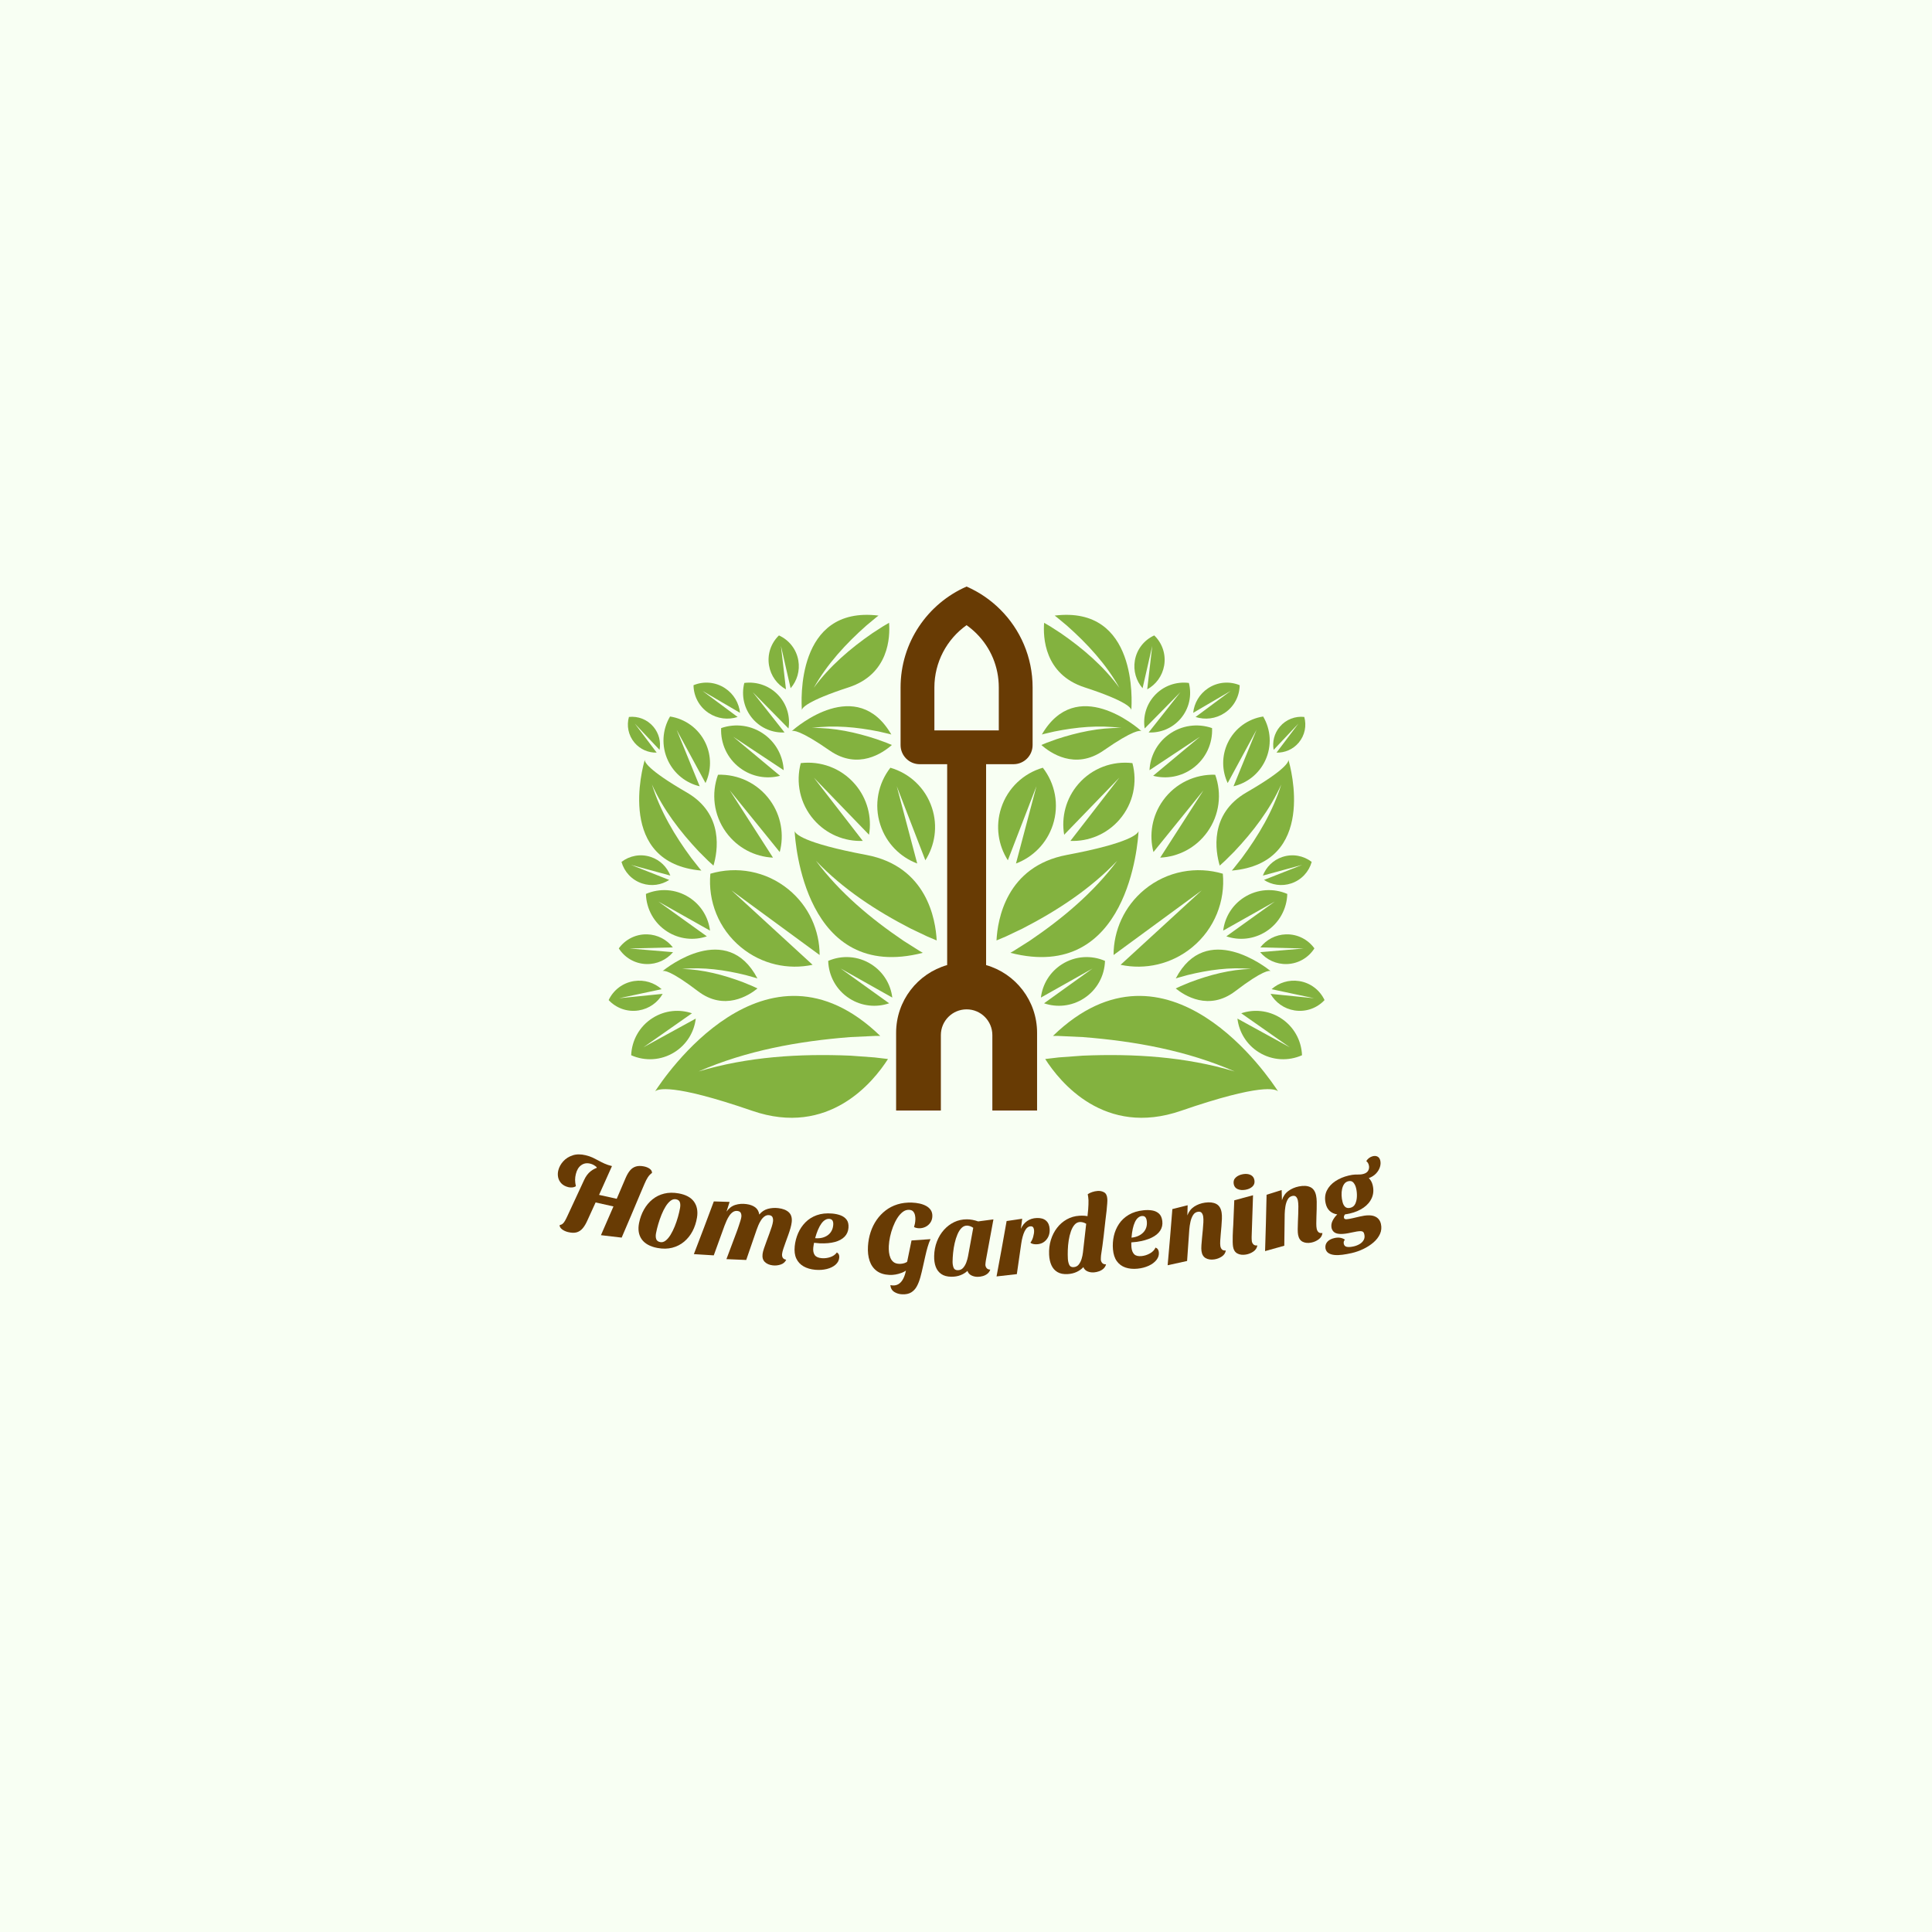 <?xml version="1.0" encoding="utf-8"?>
<!-- Generator: Adobe Illustrator 27.5.0, SVG Export Plug-In . SVG Version: 6.00 Build 0)  -->
<svg version="1.1" id="Layer_1" xmlns="http://www.w3.org/2000/svg" xmlns:xlink="http://www.w3.org/1999/xlink" x="0px" y="0px"
	 viewBox="0 0 2100 2100" style="enable-background:new 0 0 2100 2100;" xml:space="preserve">
<rect style="fill:#F8FFF3;" width="2100" height="2100"/>
<path style="fill:#683B04;" d="M1071.847,1049.002V825.698h-42.315v223.278c-32.051,9.161-55.493,38.666-55.493,73.631v84.446
	h48.641v-81.952c0-15.435,12.521-27.982,27.982-27.982s27.983,12.547,27.983,27.982v81.952h48.615v-84.446
	C1127.26,1087.669,1103.872,1058.164,1071.847,1049.002z"/>
<path style="fill:#683B04;" d="M1087.327,662.602c-10.5-10.5-22.916-19.031-36.697-25.042
	c-42.236,18.48-71.741,60.637-71.741,109.672v62.606c0,11.497,9.319,20.816,20.843,20.816h101.85
	c11.497,0,20.816-9.319,20.816-20.816v-62.606C1122.397,714.184,1109.01,684.232,1087.327,662.602z M1085.647,793.905h-70.009
	v-46.673c0-27.247,13.335-52.343,34.991-67.699c3.806,2.704,7.376,5.723,10.736,9.056c15.671,15.645,24.281,36.461,24.281,58.642
	V793.905z"/>
<g>
	<g>
		<path style="fill:#83B23F;" d="M1237.557,903.343c-0.622,12.139-11.119,165.218-139.323,132.334
			c1.443-0.846,2.687-1.567,3.607-2.09c3.806-2.388,13.756-8.681,17.412-11.019c35.645-24.153,69.4-52.386,95.171-86.987
			c-29.327,30.82-65.346,54.326-102.907,73.679c-3.831,1.841-14.004,6.666-17.959,8.557l-10.398,4.403
			c1.119-22.437,10.522-80.569,76.49-92.957C1229.124,916.203,1236.835,906.129,1237.557,903.343z"/>
		<path style="fill:#83B23F;" d="M1400.468,825.962c2.422,8.199,31.197,112.209-61.537,120.324c0.76-0.898,1.416-1.667,1.905-2.228
			c1.967-2.473,7.099-8.971,8.979-11.376c18.01-24.347,33.813-50.958,42.832-79.931c-12.262,27.294-30.67,51.299-51.071,72.908
			c-2.112,2.115-7.735,7.692-9.917,9.87l-5.87,5.349c-4.496-15.147-11.83-55.91,29.044-79.53
			C1397.876,836.463,1400.64,827.979,1400.468,825.962z"/>
		<path style="fill:#83B23F;" d="M1389.286,1186.359c-8.591-13.434-119.95-181.117-244.741-60.389
			c2.194,0.027,4.08,0.042,5.468,0.04c5.889,0.251,21.317,0.965,27.004,1.256c56.316,4.389,113.125,14.655,164.967,37.365
			c-53.442-16.09-109.763-19.499-165.145-17.172c-5.562,0.389-20.292,1.494-26.028,1.907l-14.711,1.732
			c15.844,24.85,64.307,85.011,147.549,56.3C1371.324,1177.174,1386.655,1183.651,1389.286,1186.359z"/>
		<path style="fill:#83B23F;" d="M1229.674,771.668c0.65-8.331,7.034-113.627-83.283-102.548c0.909,0.704,1.693,1.306,2.274,1.744
			c2.384,1.965,8.611,7.136,10.897,9.053c22.166,19.621,42.682,41.856,57.192,67.726c-17.269-23.607-39.746-42.82-63.643-59.337
			c-2.449-1.594-8.958-5.784-11.488-7.423l-6.7-3.922c-1.221,15.396,0.047,55.862,43.927,70.143
			C1225.063,762.154,1229.429,769.704,1229.674,771.668z"/>
		<path style="fill:#83B23F;" d="M1381.159,1055.553c-5.077-4.129-70.063-55.141-103.153,7.974c0.859-0.272,1.595-0.509,2.136-0.688
			c2.327-0.66,8.432-2.368,10.685-2.987c22.512-5.54,45.973-8.852,69.1-6.676c-22.899,0.61-45.286,6.532-66.57,14.569
			c-2.117,0.868-7.716,3.195-9.898,4.094l-5.51,2.569c9.374,7.644,36.006,24.851,64.75,2.945
			C1372.976,1054.286,1379.785,1054.837,1381.159,1055.553z"/>
		<path style="fill:#83B23F;" d="M1240.745,794.703c-5.126-4.55-70.813-60.854-108.283,3.685c0.911-0.246,1.692-0.46,2.266-0.624
			c2.465-0.586,8.928-2.097,11.314-2.643c23.803-4.779,48.498-7.186,72.597-3.865c-23.985-0.396-47.675,4.789-70.306,12.237
			c-2.255,0.812-8.217,2.994-10.541,3.836l-5.881,2.439c9.462,8.421,36.549,27.626,67.611,6.005
			C1232.241,793.009,1239.34,793.892,1240.745,794.703z"/>
		<path style="fill:#83B23F;" d="M1144.432,896.537c-6.545,20.18-21.719,35.142-40.107,42.06l22.245-84.021l-31.089,80.506
			c-10.411-16.286-13.701-36.927-7.263-56.776c7.148-22.038,24.591-37.839,45.287-43.811
			C1146.731,851.468,1151.58,874.5,1144.432,896.537z"/>
		<path style="fill:#83B23F;" d="M1216.806,890.883c-13.884,16.041-33.686,23.916-53.316,23.13l53.197-68.735l-59.975,62.054
			c-3.251-19.054,1.754-39.348,15.411-55.126c15.162-17.517,37.381-25.282,58.769-22.727
			C1236.468,850.264,1231.969,873.366,1216.806,890.883z"/>
		<path style="fill:#83B23F;" d="M1282.857,781.626c-8.998,10.202-21.742,15.134-34.323,14.513l34.519-43.754l-38.825,39.43
			c-1.971-12.237,1.359-25.219,10.21-35.254c9.826-11.141,24.119-15.988,37.817-14.221
			C1295.706,755.699,1292.683,770.485,1282.857,781.626z"/>
		<path style="fill:#83B23F;" d="M1296.893,834.793c-12.967,9.658-28.998,12.268-43.479,8.459l50.879-42.42l-54.827,36.335
			c0.71-14.715,7.767-28.997,20.522-38.497c14.161-10.547,31.973-12.678,47.471-7.263
			C1318.196,807.791,1311.054,824.246,1296.893,834.793z"/>
		<path style="fill:#83B23F;" d="M1375.198,826.775c-6.917,14.615-19.847,24.443-34.421,27.877l25.015-61.339l-31.357,57.818
			c-6.28-13.326-6.752-29.25,0.052-43.625c7.554-15.96,22.281-26.202,38.508-28.695
			C1381.335,792.932,1382.752,810.815,1375.198,826.775z"/>
		<path style="fill:#83B23F;" d="M1331.001,775.025c-9.675,6.394-21.26,7.616-31.476,4.306l38.144-28.327l-40.726,23.81
			c1.101-10.509,6.731-20.452,16.247-26.741c10.566-6.982,23.407-7.79,34.287-3.288
			C1347.345,756.547,1341.567,768.043,1331.001,775.025z"/>
		<path style="fill:#83B23F;" d="M1265.387,723.392c-1.96,11.43-8.996,20.714-18.402,25.897l5.45-47.198l-10.51,45.99
			c-6.909-7.995-10.306-18.904-8.379-30.147c2.14-12.483,10.339-22.398,21.067-27.251
			C1263.099,698.829,1267.527,710.909,1265.387,723.392z"/>
		<path style="fill:#83B23F;" d="M1398.766,1047.884c-11.592,0.341-22.085-4.72-29.026-12.913l47.344-3.997l-47.16-1.202
			c6.47-8.354,16.491-13.843,27.893-14.178c12.659-0.372,24.001,5.702,30.88,15.258
			C1422.39,1040.781,1411.425,1047.512,1398.766,1047.884z"/>
		<path style="fill:#83B23F;" d="M1411.614,807.26c-6.221,7.365-15.176,11.051-24.1,10.801l23.797-31.523l-26.913,28.525
			c-1.581-8.64,0.582-17.889,6.701-25.133c6.794-8.042,16.847-11.692,26.58-10.648
			C1420.327,788.696,1418.408,799.218,1411.614,807.26z"/>
		<path style="fill:#83B23F;" d="M1403.465,960.227c-10.322,3.43-21.113,1.712-29.557-3.779l41.456-16.35l-42.693,11.63
			c3.561-9.249,11.085-16.881,21.238-20.255c11.273-3.746,23.099-1.345,31.855,5.386
			C1422.775,947.479,1414.738,956.481,1403.465,960.227z"/>
		<path style="fill:#83B23F;" d="M1407.171,1098.304c-11.458-1.792-20.843-8.693-26.163-18.021l47.273,4.759l-46.139-9.837
			c7.893-7.025,18.751-10.581,30.021-8.818c12.512,1.957,22.547,10.01,27.556,20.666
			C1431.697,1095.657,1419.683,1100.261,1407.171,1098.304z"/>
		<path style="fill:#83B23F;" d="M1312.19,904.503c-12.429,17.193-31.466,26.769-51.089,27.702l46.984-73.122l-54.32,67.06
			c-4.904-18.697-1.692-39.351,10.533-56.262c13.573-18.776,35.028-28.453,56.557-27.777
			C1328.225,862.32,1325.762,885.727,1312.19,904.503z"/>
		<path style="fill:#83B23F;" d="M1376.051,1012.573c-13.352,8.515-29.197,9.927-43.072,5.181l52.709-37.831l-56.134,31.607
			c1.737-14.324,9.643-27.775,22.777-36.15c14.581-9.299,32.131-10.117,46.887-3.729
			C1398.776,987.706,1390.632,1003.274,1376.051,1012.573z"/>
		<path style="fill:#83B23F;" d="M1368.313,1143.778c-13.446-8.365-21.563-22.047-23.274-36.611l56.884,31.203l-52.749-36.98
			c13.669-4.62,29.216-3.297,42.442,4.931c14.684,9.135,23.002,24.611,23.613,40.679
			C1400.556,1153.536,1382.997,1152.914,1368.313,1143.778z"/>
		<path style="fill:#83B23F;" d="M1177.905,1085.361c-13.352,8.515-29.197,9.928-43.072,5.181l52.709-37.831l-56.134,31.607
			c1.737-14.324,9.643-27.775,22.777-36.151c14.581-9.299,32.131-10.117,46.887-3.729
			C1200.63,1060.494,1192.486,1076.062,1177.905,1085.361z"/>
		<path style="fill:#83B23F;" d="M1295.762,1029.726c-22.57,18.533-51.269,24.612-77.719,18.979l88.168-80.883l-95.81,70.241
			c0.023-26.609,11.535-52.979,33.734-71.208c24.647-20.24,56.6-25.606,85.025-17.163
			C1331.889,979.188,1320.41,1009.486,1295.762,1029.726z"/>
	</g>
	<g>
		<path style="fill:#83B23F;" d="M863.743,903.343c0.622,12.139,11.119,165.218,139.323,132.334
			c-1.443-0.846-2.686-1.567-3.607-2.09c-3.806-2.388-13.756-8.681-17.412-11.019c-35.645-24.153-69.4-52.386-95.171-86.987
			c29.327,30.82,65.346,54.326,102.907,73.679c3.831,1.841,14.004,6.666,17.959,8.557l10.398,4.403
			c-1.119-22.437-10.522-80.569-76.49-92.957C872.175,916.203,864.464,906.129,863.743,903.343z"/>
		<path style="fill:#83B23F;" d="M700.831,825.962c-2.421,8.199-31.197,112.209,61.538,120.324c-0.76-0.898-1.417-1.667-1.905-2.228
			c-1.967-2.473-7.099-8.971-8.979-11.376c-18.01-24.347-33.813-50.958-42.832-79.931c12.262,27.294,30.67,51.299,51.071,72.908
			c2.112,2.115,7.735,7.692,9.917,9.87l5.87,5.349c4.496-15.147,11.83-55.91-29.044-79.53
			C703.423,836.463,700.659,827.979,700.831,825.962z"/>
		<path style="fill:#83B23F;" d="M712.013,1186.359c8.59-13.434,119.949-181.117,244.741-60.389c-2.194,0.027-4.08,0.042-5.468,0.04
			c-5.889,0.251-21.317,0.965-27.004,1.256c-56.316,4.389-113.125,14.655-164.967,37.365
			c53.442-16.09,109.763-19.499,165.145-17.172c5.562,0.389,20.292,1.494,26.028,1.907l14.711,1.732
			c-15.844,24.85-64.307,85.011-147.549,56.3C729.976,1177.174,714.645,1183.651,712.013,1186.359z"/>
		<path style="fill:#83B23F;" d="M871.625,771.668c-0.65-8.331-7.034-113.627,83.283-102.548c-0.909,0.704-1.693,1.306-2.274,1.744
			c-2.383,1.965-8.61,7.136-10.897,9.053c-22.166,19.621-42.682,41.856-57.192,67.726c17.269-23.607,39.747-42.82,63.643-59.337
			c2.449-1.594,8.958-5.784,11.488-7.423l6.7-3.922c1.222,15.396-0.047,55.862-43.927,70.143
			C876.237,762.154,871.871,769.704,871.625,771.668z"/>
		<path style="fill:#83B23F;" d="M720.141,1055.553c5.077-4.129,70.063-55.141,103.153,7.974c-0.858-0.272-1.595-0.509-2.136-0.688
			c-2.327-0.66-8.432-2.368-10.685-2.987c-22.512-5.54-45.973-8.852-69.1-6.676c22.898,0.61,45.286,6.532,66.57,14.569
			c2.117,0.868,7.716,3.195,9.898,4.094l5.51,2.569c-9.374,7.644-36.006,24.851-64.75,2.945
			C728.323,1054.286,721.515,1054.837,720.141,1055.553z"/>
		<path style="fill:#83B23F;" d="M860.555,794.703c5.126-4.55,70.813-60.854,108.283,3.685c-0.91-0.246-1.692-0.46-2.266-0.624
			c-2.465-0.586-8.929-2.097-11.314-2.643c-23.803-4.779-48.498-7.186-72.597-3.865c23.985-0.396,47.675,4.789,70.306,12.237
			c2.255,0.812,8.217,2.994,10.541,3.836l5.881,2.439c-9.462,8.421-36.549,27.626-67.611,6.005
			C869.058,793.009,861.96,793.892,860.555,794.703z"/>
		<path style="fill:#83B23F;" d="M956.867,896.537c6.545,20.18,21.72,35.142,40.107,42.06l-22.245-84.021l31.089,80.506
			c10.411-16.286,13.701-36.927,7.263-56.776c-7.148-22.038-24.591-37.839-45.287-43.811
			C954.568,851.468,949.72,874.5,956.867,896.537z"/>
		<path style="fill:#83B23F;" d="M884.493,890.883c13.884,16.041,33.686,23.916,53.316,23.13l-53.197-68.735l59.975,62.054
			c3.251-19.054-1.754-39.348-15.411-55.126c-15.162-17.517-37.381-25.282-58.769-22.727
			C864.832,850.264,869.331,873.366,884.493,890.883z"/>
		<path style="fill:#83B23F;" d="M818.443,781.626c8.998,10.202,21.742,15.134,34.323,14.513l-34.519-43.754l38.825,39.43
			c1.97-12.237-1.359-25.219-10.21-35.254c-9.826-11.141-24.119-15.988-37.817-14.221
			C805.594,755.699,808.617,770.485,818.443,781.626z"/>
		<path style="fill:#83B23F;" d="M804.407,834.793c12.967,9.658,28.998,12.268,43.479,8.459l-50.879-42.42l54.827,36.335
			c-0.71-14.715-7.767-28.997-20.522-38.497c-14.161-10.547-31.973-12.678-47.471-7.263
			C783.103,807.791,790.246,824.246,804.407,834.793z"/>
		<path style="fill:#83B23F;" d="M726.101,826.775c6.917,14.615,19.847,24.443,34.421,27.877l-25.015-61.339l31.357,57.818
			c6.28-13.326,6.752-29.25-0.052-43.625c-7.554-15.96-22.281-26.202-38.508-28.695
			C719.964,792.932,718.547,810.815,726.101,826.775z"/>
		<path style="fill:#83B23F;" d="M770.299,775.025c9.675,6.394,21.26,7.616,31.476,4.306l-38.144-28.327l40.726,23.81
			c-1.101-10.509-6.731-20.452-16.247-26.741c-10.566-6.982-23.407-7.79-34.287-3.288
			C753.955,756.547,759.732,768.043,770.299,775.025z"/>
		<path style="fill:#83B23F;" d="M835.913,723.392c1.959,11.43,8.996,20.714,18.402,25.897l-5.45-47.198l10.51,45.99
			c6.909-7.995,10.306-18.904,8.379-30.147c-2.14-12.483-10.339-22.398-21.067-27.251
			C838.201,698.829,833.773,710.909,835.913,723.392z"/>
		<path style="fill:#83B23F;" d="M702.534,1047.884c11.592,0.341,22.085-4.72,29.026-12.913l-47.344-3.997l47.16-1.202
			c-6.47-8.354-16.491-13.843-27.893-14.178c-12.659-0.372-24.001,5.702-30.88,15.258
			C678.91,1040.781,689.875,1047.512,702.534,1047.884z"/>
		<path style="fill:#83B23F;" d="M689.685,807.26c6.221,7.365,15.176,11.051,24.1,10.801l-23.797-31.523l26.913,28.525
			c1.581-8.64-0.582-17.889-6.701-25.133c-6.794-8.042-16.847-11.692-26.58-10.648C680.973,788.696,682.891,799.218,689.685,807.26z
			"/>
		<path style="fill:#83B23F;" d="M697.834,960.227c10.322,3.43,21.113,1.712,29.557-3.779l-41.456-16.35l42.693,11.63
			c-3.561-9.249-11.085-16.881-21.238-20.255c-11.273-3.746-23.099-1.345-31.855,5.386
			C678.525,947.479,686.562,956.481,697.834,960.227z"/>
		<path style="fill:#83B23F;" d="M694.129,1098.304c11.458-1.792,20.843-8.693,26.163-18.021l-47.273,4.759l46.139-9.837
			c-7.893-7.025-18.751-10.581-30.021-8.818c-12.512,1.957-22.547,10.01-27.556,20.666
			C669.602,1095.657,681.616,1100.261,694.129,1098.304z"/>
		<path style="fill:#83B23F;" d="M789.11,904.503c12.429,17.193,31.466,26.769,51.089,27.702l-46.984-73.122l54.32,67.06
			c4.904-18.697,1.692-39.351-10.533-56.262c-13.573-18.776-35.028-28.453-56.557-27.777
			C773.075,862.32,775.537,885.727,789.11,904.503z"/>
		<path style="fill:#83B23F;" d="M725.249,1012.573c13.352,8.515,29.197,9.927,43.072,5.181l-52.709-37.831l56.134,31.607
			c-1.737-14.324-9.643-27.775-22.777-36.15c-14.581-9.299-32.131-10.117-46.887-3.729
			C702.524,987.706,710.668,1003.274,725.249,1012.573z"/>
		<path style="fill:#83B23F;" d="M732.987,1143.778c13.446-8.365,21.563-22.047,23.274-36.611l-56.884,31.203l52.749-36.98
			c-13.669-4.62-29.216-3.297-42.442,4.931c-14.684,9.135-23.001,24.611-23.613,40.679
			C700.744,1153.536,718.302,1152.914,732.987,1143.778z"/>
		<path style="fill:#83B23F;" d="M923.394,1085.361c13.352,8.515,29.197,9.928,43.072,5.181l-52.709-37.831l56.134,31.607
			c-1.737-14.324-9.643-27.775-22.777-36.151c-14.581-9.299-32.131-10.117-46.887-3.729
			C900.669,1060.494,908.813,1076.062,923.394,1085.361z"/>
		<path style="fill:#83B23F;" d="M805.537,1029.726c22.57,18.533,51.269,24.612,77.719,18.979l-88.168-80.883l95.81,70.241
			c-0.023-26.609-11.535-52.979-33.734-71.208c-24.648-20.24-56.6-25.606-85.025-17.163
			C769.411,979.188,780.89,1009.486,805.537,1029.726z"/>
	</g>
</g>
<g>
	<path style="fill:#683B04;" d="M617.792,1290.4c-3.214-0.797-5.74-2.152-7.573-4.063c-1.833-1.91-3.015-4.125-3.545-6.647
		c-0.532-2.52-0.453-5.102,0.225-7.744c0.904-3.522,2.703-6.756,5.382-9.707c2.679-2.955,6.08-5.096,10.206-6.448
		c4.123-1.35,8.836-1.374,14.161-0.086c2.849,0.69,5.379,1.549,7.593,2.579c2.212,1.032,4.336,2.115,6.372,3.25
		c2.033,1.137,4.201,2.219,6.503,3.252c2.299,1.032,4.988,1.933,8.064,2.7c-5.505,0.708-11.022,1.389-16.551,2.044
		c-0.044-0.321-0.089-0.643-0.133-0.964c-0.996-0.854-2.054-1.608-3.172-2.261c-1.121-0.652-2.434-1.157-3.941-1.515
		c-3.617-0.861-6.822-0.293-9.627,1.715c-2.807,2.006-4.757,5.213-5.84,9.629c-0.524,2.135-0.793,4.213-0.803,6.238
		c-0.012,2.026,0.267,4.355,0.84,6.99c-1.246,0.79-2.63,1.231-4.153,1.326C620.275,1290.78,618.939,1290.684,617.792,1290.4z
		 M617.439,1339.218c-2.594-0.626-4.8-1.654-6.615-3.074c-1.817-1.421-2.646-2.935-2.5-4.536c1.301-0.223,2.398-0.714,3.29-1.471
		c0.89-0.755,1.735-1.835,2.535-3.239c0.798-1.404,1.729-3.263,2.789-5.577c6.012-12.805,11.964-25.63,17.856-38.477
		c1.894-4.219,4.339-7.491,7.33-9.82c2.989-2.33,6.429-3.916,10.323-4.763c3.894-0.85,8.135-1.106,12.735-0.774
		c-8.792,19.808-17.729,39.568-26.812,59.278c-1.54,3.456-3.221,6.254-5.042,8.395c-1.823,2.145-3.984,3.582-6.479,4.317
		C624.352,1340.21,621.213,1340.128,617.439,1339.218z M643.623,1306.169c1.282-2.736,2.562-5.473,3.838-8.211
		c9.136,2.102,18.283,4.132,27.442,6.091c-1.156,2.774-2.315,5.547-3.477,8.319C662.147,1310.375,652.879,1308.309,643.623,1306.169
		z M653.195,1342.589c9.13-20.753,18.108-41.556,26.933-62.408c1.412-3.26,2.991-5.927,4.732-7.997
		c1.742-2.069,3.852-3.484,6.332-4.242c2.479-0.759,5.411-0.789,8.803-0.097c2.487,0.506,4.566,1.372,6.245,2.593
		c1.677,1.225,2.499,2.719,2.464,4.489c-1.732,1.202-3.224,2.759-4.474,4.671c-1.253,1.914-2.484,4.312-3.699,7.198
		c-1.216,2.883-2.724,6.425-4.531,10.62c-6.667,15.964-13.427,31.9-20.277,47.807
		C668.215,1344.392,660.705,1343.514,653.195,1342.589z"/>
	<path style="fill:#683B04;" d="M714.587,1356.479c-3.959-0.736-7.383-1.907-10.271-3.502c-2.889-1.596-5.165-3.584-6.824-5.957
		c-1.663-2.372-2.727-5.036-3.199-7.988c-0.473-2.951-0.356-6.173,0.342-9.666c1.069-5.349,2.854-10.225,5.34-14.637
		c2.484-4.41,5.576-8.106,9.269-11.091c3.693-2.985,7.926-5.064,12.709-6.247c4.782-1.181,10.031-1.251,15.77-0.222
		c3.905,0.7,7.241,1.804,10.019,3.322c2.776,1.518,4.981,3.413,6.614,5.685c1.634,2.274,2.726,4.858,3.277,7.75
		c0.548,2.897,0.544,6.063-0.025,9.501c-0.891,5.381-2.507,10.318-4.863,14.801c-2.359,4.485-5.401,8.296-9.137,11.423
		c-3.738,3.129-8.045,5.325-12.917,6.576C725.82,1357.48,720.442,1357.569,714.587,1356.479z M717.726,1350.127
		c1.97,0.365,3.906-0.184,5.801-1.65c1.893-1.463,3.676-3.569,5.343-6.31c1.667-2.739,3.182-5.797,4.549-9.172
		c1.366-3.373,2.536-6.802,3.513-10.284c0.977-3.478,1.72-6.677,2.235-9.587c0.448-2.534,0.386-4.662-0.182-6.379
		c-0.57-1.718-2.004-2.779-4.308-3.195c-1.999-0.36-3.942,0.191-5.839,1.651c-1.898,1.463-3.674,3.525-5.324,6.183
		c-1.653,2.66-3.156,5.673-4.509,9.042c-1.354,3.37-2.54,6.791-3.558,10.26c-1.016,3.47-1.814,6.731-2.39,9.784
		c-0.463,2.457-0.394,4.571,0.21,6.342C713.872,1348.584,715.36,1349.689,717.726,1350.127z"/>
	<path style="fill:#683B04;" d="M839.981,1375.412c-3.669-0.427-6.555-1.669-8.648-3.715c-2.096-2.047-2.91-4.916-2.456-8.602
		c0.204-1.653,0.715-3.69,1.534-6.108c0.817-2.418,1.73-4.978,2.738-7.679c1.005-2.699,2.012-5.421,3.019-8.162
		c1.005-2.741,1.882-5.268,2.633-7.581c0.752-2.316,1.224-4.297,1.422-5.953c0.206-1.731,0.032-3.24-0.521-4.527
		c-0.553-1.286-1.758-2.044-3.615-2.269c-1.782-0.218-3.426,0.209-4.935,1.281c-1.51,1.072-2.832,2.491-3.962,4.255
		c-1.131,1.767-2.095,3.593-2.89,5.476c-0.795,1.885-1.451,3.594-1.966,5.133c-3.699,10.868-7.44,21.726-11.223,32.574
		c-7.168-0.261-14.34-0.564-21.515-0.909c3.597-9.471,7.16-18.95,10.688-28.439c0.37-0.94,0.822-2.159,1.35-3.654
		c0.526-1.493,1.067-3.083,1.62-4.766c0.552-1.68,1.075-3.309,1.573-4.887c0.495-1.574,0.821-2.926,0.977-4.051
		c0.208-1.501,0.048-2.901-0.482-4.198c-0.529-1.297-1.719-2.076-3.574-2.339c-1.854-0.263-3.52,0.094-5.002,1.064
		c-1.484,0.974-2.803,2.314-3.962,4.019c-1.16,1.708-2.16,3.514-2.995,5.419c-0.836,1.905-1.579,3.693-2.223,5.357
		c-3.87,10.8-7.781,21.59-11.732,32.37c-7.206-0.405-14.415-0.853-21.627-1.344c7.359-19.062,14.587-38.16,21.683-57.292
		c5.716,0.207,11.428,0.386,17.137,0.537c-1.106,3.512-2.215,7.024-3.327,10.534c2.598-3.672,5.786-6.095,9.568-7.275
		c3.782-1.178,7.819-1.471,12.128-0.882c3.846,0.525,6.98,1.669,9.414,3.438c2.431,1.77,3.936,4.408,4.509,7.919
		c2.523-3.115,5.604-5.168,9.251-6.168c3.647-0.998,7.428-1.269,11.359-0.809c5.008,0.586,8.819,2.079,11.446,4.502
		c2.623,2.425,3.693,5.967,3.189,10.638c-0.211,1.959-0.666,4.176-1.369,6.652c-0.703,2.479-1.533,5.035-2.494,7.674
		c-0.963,2.638-1.902,5.221-2.817,7.75c-0.917,2.528-1.734,4.879-2.455,7.047c-0.722,2.17-1.167,4.007-1.334,5.511
		c-0.176,1.582,0.051,2.941,0.69,4.079c0.637,1.14,1.902,1.888,3.792,2.247c-1.161,2.543-3.165,4.285-6.013,5.225
		C845.714,1375.443,842.852,1375.746,839.981,1375.412z"/>
	<path style="fill:#683B04;" d="M886.082,1380.192c-4.875-0.444-9.091-1.686-12.637-3.707c-3.546-2.022-6.177-4.86-7.887-8.503
		c-1.714-3.641-2.278-8.138-1.719-13.487c0.512-4.897,1.737-9.569,3.66-14.017c1.922-4.446,4.569-8.384,7.933-11.816
		c3.363-3.434,7.465-6.019,12.31-7.776c4.846-1.754,10.422-2.355,16.756-1.823c3.321,0.279,6.359,0.923,9.121,1.938
		c2.759,1.017,4.953,2.589,6.589,4.724c1.632,2.137,2.318,5.056,2.047,8.755c-0.283,3.853-1.678,7.098-4.198,9.717
		c-2.522,2.62-6.067,4.553-10.635,5.78c-4.569,1.226-10.058,1.719-16.457,1.446c-1.023-0.092-2.065-0.186-3.127-0.284
		c-1.061-0.097-2.065-0.19-3.009-0.278c-0.163,0.897-0.328,1.814-0.494,2.749c-0.169,0.937-0.286,1.783-0.356,2.536
		c-0.311,3.32,0.197,5.973,1.533,7.961c1.333,1.987,3.868,3.151,7.6,3.479c3.094,0.273,6.205-0.108,9.327-1.141
		c3.119-1.034,5.528-2.742,7.229-5.115c1.058,0.693,1.772,1.489,2.141,2.391c0.366,0.901,0.505,1.958,0.411,3.166
		c-0.234,3.022-1.574,5.617-4.029,7.777c-2.456,2.161-5.637,3.728-9.538,4.692C894.749,1380.321,890.556,1380.599,886.082,1380.192z
		 M886.008,1345.836c2.744,0.255,5.271,0.102,7.572-0.453c2.302-0.555,4.334-1.464,6.097-2.722c1.764-1.254,3.154-2.828,4.178-4.72
		c1.022-1.893,1.631-4.046,1.831-6.462c0.162-1.964-0.081-3.523-0.726-4.678c-0.647-1.155-1.821-1.808-3.526-1.953
		c-1.473-0.126-2.949,0.241-4.431,1.099c-1.482,0.86-2.872,2.182-4.167,3.966c-1.298,1.786-2.521,4.014-3.669,6.684
		C888.019,1339.271,886.965,1342.349,886.008,1345.836z"/>
	<path style="fill:#683B04;" d="M966.726,1385.777c-5.687-0.27-10.311-1.75-13.85-4.406c-3.542-2.661-6.09-6.302-7.649-10.912
		c-1.561-4.607-2.147-9.901-1.782-15.876c0.327-5.366,1.291-10.469,2.875-15.309c1.583-4.838,3.755-9.243,6.509-13.223
		c2.753-3.98,6.022-7.423,9.805-10.339c3.781-2.914,8.068-5.113,12.867-6.605c4.798-1.493,10.063-2.13,15.815-1.925
		c2.76,0.099,5.472,0.437,8.145,1.012c2.669,0.576,5.064,1.442,7.186,2.598c2.121,1.156,3.796,2.638,5.024,4.447
		c1.229,1.811,1.815,4.042,1.754,6.693c-0.061,2.652-0.774,4.983-2.143,6.998c-1.37,2.011-3.159,3.559-5.368,4.636
		c-2.21,1.076-4.602,1.577-7.174,1.497c-0.78-0.024-1.672-0.146-2.678-0.369c-1.007-0.223-1.853-0.535-2.54-0.938
		c0.348-1.125,0.664-2.367,0.943-3.722c0.279-1.355,0.447-2.94,0.508-4.758c0.048-1.436-0.097-2.92-0.432-4.45
		c-0.336-1.525-0.986-2.856-1.95-3.988c-0.964-1.133-2.484-1.737-4.564-1.815c-2.466-0.093-4.771,0.71-6.927,2.401
		c-2.156,1.694-4.11,3.942-5.863,6.744c-1.754,2.807-3.298,5.957-4.632,9.459c-1.333,3.504-2.383,7.038-3.143,10.603
		c-0.759,3.566-1.221,6.937-1.375,10.116c-0.11,2.269-0.042,4.512,0.207,6.723c0.251,2.213,0.765,4.265,1.551,6.161
		c0.783,1.896,1.926,3.429,3.427,4.594c1.499,1.17,3.523,1.809,6.071,1.916c1.193,0.049,2.471-0.048,3.837-0.298
		c1.365-0.246,2.596-0.655,3.691-1.221c1.097-0.564,1.78-1.298,2.052-2.197c-0.16,3.253-0.32,6.507-0.48,9.76
		c-1.816,1.525-3.864,2.739-6.142,3.632c-2.279,0.891-4.572,1.533-6.874,1.927C971.123,1385.736,968.889,1385.879,966.726,1385.777z
		 M980.696,1406.859c-3.24-0.128-6.126-0.99-8.648-2.58c-2.524-1.591-3.946-4.067-4.273-7.417c0.479,0.098,0.96,0.176,1.442,0.239
		c0.481,0.058,0.922,0.098,1.327,0.116c2.175,0.098,4.133-0.349,5.869-1.337c1.735-0.99,3.247-2.502,4.535-4.535
		c1.287-2.035,2.327-4.535,3.122-7.497c0.793-2.965,1.3-6.377,1.525-10.235c1.75-8.425,3.481-16.853,5.192-25.284
		c6.89-0.44,13.773-0.919,20.649-1.437c-1.159,2.472-2.189,5.253-3.095,8.336c-0.906,3.084-1.745,6.361-2.509,9.825
		c-0.767,3.465-1.603,7.195-2.511,11.185c-0.917,4.295-1.894,8.322-2.925,12.081c-1.034,3.759-2.319,7.056-3.86,9.889
		c-1.541,2.833-3.574,5.021-6.096,6.564C987.914,1406.317,984.665,1407.016,980.696,1406.859z"/>
	<path style="fill:#683B04;" d="M1033.909,1387.75c-4.406-0.05-8.003-1.034-10.771-2.937c-2.77-1.902-4.776-4.521-6.023-7.841
		c-1.247-3.323-1.818-7.218-1.722-11.688c0.123-5.681,1.127-10.947,2.99-15.795c1.865-4.849,4.426-9.082,7.681-12.704
		c3.255-3.623,6.984-6.433,11.196-8.438c4.208-2.003,8.784-2.995,13.741-2.984c3.949,0.008,8.013,0.762,12.21,2.257
		c5.542-0.707,11.077-1.439,16.606-2.197c-2.661,14.812-5.392,29.617-8.194,44.417c-0.078,0.682-0.188,1.479-0.339,2.389
		c-0.151,0.909-0.224,1.707-0.218,2.388c0.012,1.363,0.44,2.592,1.292,3.682c0.847,1.09,2.188,1.667,4.023,1.719
		c-0.619,1.827-1.638,3.315-3.07,4.466c-1.427,1.15-3.081,1.998-4.96,2.542c-1.88,0.542-3.782,0.818-5.704,0.827
		c-2.488,0.01-4.772-0.517-6.853-1.576c-2.087-1.057-3.484-2.689-4.196-4.889c-2.084,1.966-4.611,3.531-7.577,4.687
		C1041.052,1387.233,1037.677,1387.793,1033.909,1387.75z M1040.939,1380.658c2.395,0.017,4.334-0.785,5.821-2.409
		c1.478-1.623,2.662-3.608,3.543-5.954c0.877-2.346,1.516-4.617,1.916-6.815c1.916-10.301,3.8-20.604,5.652-30.911
		c-1.171-0.83-2.359-1.437-3.564-1.817c-1.205-0.378-2.273-0.568-3.207-0.571c-2.254-0.005-4.24,0.856-5.961,2.591
		c-1.725,1.734-3.202,4.054-4.436,6.959c-1.234,2.908-2.241,6.081-3.02,9.52c-0.783,3.441-1.347,6.92-1.701,10.438
		c-0.353,3.521-0.547,6.719-0.577,9.599c-0.025,2.348,0.313,4.493,1.008,6.43
		C1037.112,1379.659,1038.619,1380.641,1040.939,1380.658z"/>
	<path style="fill:#683B04;" d="M1083.201,1387.427c3.783-20.06,7.434-40.132,10.953-60.214c5.646-0.805,11.286-1.636,16.918-2.494
		c-0.467,3.652-0.939,7.304-1.413,10.956c1.605-3.61,3.868-6.427,6.788-8.461c2.921-2.034,6.386-3.124,10.411-3.285
		c4.413-0.177,7.806,0.791,10.196,2.919c2.389,2.127,3.685,5.194,3.876,9.204c0.217,4.541-0.971,8.373-3.581,11.485
		c-2.609,3.116-6.125,4.767-10.53,4.94c-1.259,0.049-2.525-0.053-3.791-0.31c-1.271-0.254-2.273-0.75-3.006-1.483
		c1.279-1.638,2.282-3.739,3.008-6.308c0.727-2.567,1.052-4.834,0.976-6.802c-0.052-1.363-0.35-2.488-0.889-3.379
		c-0.541-0.888-1.512-1.307-2.912-1.257c-1.322,0.048-2.532,0.545-3.63,1.492c-1.098,0.948-2.049,2.249-2.854,3.905
		c-0.807,1.656-1.525,3.631-2.158,5.924c-0.635,2.293-1.146,4.81-1.536,7.55c-1.555,11.038-3.145,22.074-4.768,33.107
		C1097.917,1385.797,1090.563,1386.634,1083.201,1387.427z"/>
	<path style="fill:#683B04;" d="M1160.35,1384.882c-4.404,0.25-8.057-0.489-10.95-2.198c-2.895-1.71-5.073-4.187-6.544-7.414
		c-1.47-3.23-2.306-7.078-2.514-11.543c-0.264-5.677,0.381-10.997,1.912-15.962c1.532-4.965,3.782-9.36,6.747-13.194
		c2.962-3.833,6.492-6.89,10.599-9.179c4.102-2.286,8.583-3.585,13.453-3.907c1.857-0.122,3.7-0.133,5.534-0.033
		c1.831,0.102,3.426,0.409,4.787,0.919c6.12,0.739,12.25,1.447,18.389,2.124c-0.669,6.136-1.387,12.541-2.155,19.214
		c-0.769,6.672-1.712,13.587-2.831,20.741c-0.03,0.685-0.086,1.489-0.174,2.406c-0.091,0.918-0.108,1.719-0.056,2.397
		c0.105,1.36,0.616,2.557,1.537,3.586c0.919,1.03,2.298,1.514,4.136,1.441c-0.494,1.864-1.413,3.42-2.761,4.664
		c-1.346,1.245-2.942,2.202-4.782,2.874c-1.837,0.669-3.717,1.074-5.639,1.213c-2.482,0.18-4.799-0.191-6.949-1.106
		c-2.152-0.913-3.659-2.446-4.52-4.592c-1.944,2.104-4.36,3.835-7.245,5.191C1167.441,1383.881,1164.112,1384.669,1160.35,1384.882z
		 M1166.882,1377.329c2.394-0.145,4.274-1.079,5.647-2.799c1.367-1.72,2.412-3.781,3.133-6.181c0.718-2.401,1.2-4.709,1.45-6.929
		c1.213-10.407,2.394-20.815,3.542-31.224c-1.223-0.749-2.45-1.273-3.679-1.57c-1.229-0.295-2.307-0.413-3.24-0.352
		c-2.253,0.149-4.174,1.143-5.776,2.99c-1.602,1.847-2.918,4.261-3.953,7.244c-1.036,2.986-1.827,6.219-2.369,9.704
		c-0.546,3.486-0.875,6.995-0.986,10.53c-0.114,3.536-0.089,6.742,0.076,9.616c0.135,2.345,0.615,4.46,1.443,6.347
		C1162.997,1376.593,1164.568,1377.469,1166.882,1377.329z M1201.633,1325.76c-6.664,0.125-13.326,0.214-19.985,0.265
		c0.492-4.061,0.88-7.905,1.163-11.532c0.281-3.627,0.391-6.922,0.333-9.879c-0.087-1.209-0.189-2.34-0.302-3.398
		c-0.117-1.055-0.288-2.105-0.516-3.152c1.314-0.932,2.927-1.711,4.833-2.348c1.908-0.638,3.849-1.032,5.831-1.186
		c2.666-0.209,5.043,0.284,7.138,1.479c2.095,1.196,3.259,3.607,3.486,7.239c0.089,1.056,0.053,2.695-0.111,4.912
		c-0.164,2.22-0.392,4.821-0.687,7.811C1202.518,1318.961,1202.124,1322.225,1201.633,1325.76z"/>
	<path style="fill:#683B04;" d="M1236.402,1379.002c-4.873,0.477-9.246,0.048-13.107-1.273c-3.863-1.32-6.978-3.616-9.34-6.874
		c-2.364-3.255-3.763-7.566-4.216-12.926c-0.415-4.907-0.087-9.725,0.967-14.454c1.054-4.727,2.917-9.091,5.576-13.094
		c2.66-4.003,6.205-7.312,10.636-9.945c4.429-2.631,9.796-4.267,16.122-4.932c3.317-0.349,6.422-0.284,9.326,0.194
		c2.904,0.481,5.357,1.614,7.364,3.404c2.005,1.792,3.226,4.531,3.654,8.216c0.444,3.838-0.319,7.286-2.306,10.332
		c-1.989,3.048-5.11,5.61-9.371,7.672c-4.26,2.062-9.563,3.574-15.902,4.506c-1.021,0.101-2.063,0.204-3.124,0.307
		c-1.061,0.103-2.064,0.201-3.007,0.291c0.008,0.912,0.015,1.844,0.029,2.793c0.011,0.951,0.053,1.804,0.125,2.557
		c0.317,3.319,1.313,5.83,2.997,7.533c1.683,1.702,4.391,2.37,8.12,1.993c3.092-0.313,6.078-1.269,8.95-2.869
		c2.873-1.6,4.921-3.731,6.149-6.38c1.168,0.482,2.02,1.131,2.551,1.948c0.531,0.817,0.864,1.828,0.998,3.033
		c0.335,3.012-0.491,5.811-2.502,8.395c-2.008,2.582-4.84,4.719-8.492,6.397C1244.943,1377.503,1240.875,1378.564,1236.402,1379.002
		z M1229.891,1345.269c2.744-0.265,5.198-0.887,7.354-1.864c2.158-0.977,3.986-2.25,5.483-3.817c1.498-1.562,2.569-3.37,3.22-5.42
		c0.65-2.051,0.845-4.281,0.589-6.69c-0.209-1.96-0.739-3.445-1.591-4.459c-0.853-1.014-2.128-1.434-3.829-1.257
		c-1.473,0.152-2.852,0.79-4.148,1.911c-1.296,1.122-2.413,2.681-3.352,4.677c-0.941,1.997-1.725,4.416-2.352,7.253
		C1230.634,1338.443,1230.179,1341.665,1229.891,1345.269z"/>
	<path style="fill:#683B04;" d="M1319.861,1368.918c-3.66,0.527-6.77,0.063-9.318-1.379c-2.552-1.442-4.07-4.009-4.574-7.688
		c-0.227-1.65-0.254-3.75-0.079-6.297c0.17-2.547,0.398-5.255,0.682-8.124c0.283-2.866,0.563-5.739,0.841-8.608
		c0.276-2.867,0.475-5.554,0.601-8.058c0.125-2.503,0.07-4.581-0.163-6.232c-0.243-1.726-0.795-3.12-1.656-4.187
		c-0.858-1.063-2.176-1.473-3.953-1.228c-2.317,0.32-4.122,1.523-5.418,3.607c-1.296,2.087-2.25,4.544-2.862,7.377
		c-0.614,2.833-1.028,5.562-1.238,8.187c-0.76,11.447-1.563,22.896-2.406,34.346c-7.035,1.585-14.081,3.13-21.139,4.634
		c1.844-20.348,3.552-40.695,5.126-61.039c5.547-1.367,11.084-2.76,16.613-4.18c-0.1,3.681-0.203,7.362-0.31,11.043
		c1.577-4.178,4.076-7.375,7.501-9.601c3.423-2.226,7.32-3.646,11.702-4.274c4.995-0.714,9.065-0.247,12.228,1.423
		c3.16,1.673,5.103,4.822,5.811,9.467c0.297,1.948,0.4,4.192,0.31,6.735c-0.089,2.542-0.26,5.232-0.51,8.064
		c-0.251,2.837-0.496,5.591-0.734,8.27c-0.24,2.678-0.431,5.161-0.574,7.441c-0.141,2.282-0.102,4.172,0.12,5.669
		c0.234,1.575,0.802,2.829,1.71,3.767c0.91,0.939,2.324,1.338,4.247,1.201c-0.474,2.756-1.948,4.949-4.425,6.581
		C1325.515,1367.466,1322.802,1368.496,1319.861,1368.918z"/>
	<path style="fill:#683B04;" d="M1354.183,1363.655c-3.653,0.595-6.752,0.187-9.288-1.213c-2.537-1.401-4.076-3.865-4.626-7.385
		c-0.21-1.348-0.338-3.069-0.384-5.172c-0.045-2.103-0.033-4.328,0.041-6.68c0.072-2.349,0.165-4.569,0.277-6.657
		c0.109-2.09,0.217-3.83,0.315-5.227c0.392-8.883,0.759-17.765,1.099-26.646c6.805-1.788,13.597-3.615,20.376-5.481
		c-0.427,15.068-0.928,30.14-1.503,45.218c0.02,0.612,0.027,1.379,0.022,2.3c-0.008,0.923,0.052,1.758,0.177,2.505
		c0.226,1.344,0.822,2.495,1.794,3.444c0.97,0.95,2.373,1.312,4.201,1.074c-0.423,2.763-1.876,4.989-4.363,6.673
		C1359.836,1362.093,1357.12,1363.176,1354.183,1363.655z M1353.654,1293.243c-3.284,0.555-6.114,0.296-8.483-0.774
		c-2.369-1.07-3.77-2.955-4.206-5.647c-0.461-2.84,0.308-5.173,2.304-6.996c1.992-1.825,4.613-3.008,7.865-3.56
		c3.175-0.538,5.907-0.26,8.203,0.841c2.297,1.098,3.683,2.988,4.156,5.674c0.5,2.839-0.212,5.155-2.136,6.951
		C1359.43,1291.528,1356.861,1292.7,1353.654,1293.243z"/>
	<path style="fill:#683B04;" d="M1425.428,1350.62c-3.633,0.738-6.771,0.456-9.404-0.836c-2.634-1.291-4.303-3.766-5.017-7.41
		c-0.32-1.634-0.47-3.729-0.439-6.283c0.025-2.553,0.098-5.27,0.218-8.151c0.119-2.878,0.235-5.763,0.349-8.643
		c0.112-2.878,0.158-5.573,0.14-8.08c-0.018-2.507-0.192-4.578-0.519-6.212c-0.342-1.709-0.975-3.068-1.897-4.084
		c-0.921-1.011-2.261-1.345-4.026-0.996c-2.3,0.454-4.038,1.76-5.215,3.916c-1.177,2.159-1.991,4.668-2.441,7.531
		c-0.453,2.865-0.71,5.612-0.77,8.246c-0.106,11.473-0.253,22.95-0.442,34.43c-6.948,1.99-13.909,3.94-20.883,5.85
		c0.679-20.422,1.224-40.835,1.634-61.238c5.471-1.686,10.932-3.398,16.382-5.135c0.111,3.681,0.218,7.362,0.322,11.043
		c1.339-4.263,3.658-7.599,6.956-10.021c3.297-2.421,7.117-4.065,11.465-4.946c4.958-1.004,9.059-0.774,12.318,0.711
		c3.258,1.486,5.383,4.518,6.358,9.114c0.409,1.928,0.641,4.162,0.695,6.706c0.056,2.544,0.039,5.239-0.049,8.081
		c-0.089,2.847-0.177,5.611-0.262,8.299c-0.087,2.689-0.136,5.177-0.149,7.462c-0.011,2.287,0.136,4.172,0.444,5.653
		c0.323,1.558,0.964,2.78,1.927,3.661c0.964,0.884,2.402,1.201,4.319,0.953c-0.317,2.779-1.667,5.055-4.052,6.828
		C1431.005,1348.842,1428.347,1350.027,1425.428,1350.62z"/>
	<path style="fill:#683B04;" d="M1469.152,1362.048c-3.338,0.754-6.612,1.348-9.81,1.78c-3.204,0.433-6.121,0.526-8.755,0.278
		c-2.634-0.246-4.817-0.924-6.546-2.029c-1.729-1.106-2.825-2.771-3.294-4.996c-0.435-2.851,0.232-5.274,1.992-7.276
		c1.76-2.001,4.369-3.372,7.839-4.127c2.439-0.531,4.613-0.602,6.518-0.207c1.904,0.392,3.502,1.065,4.792,2.019
		c-0.737,0.784-1.17,1.542-1.295,2.269c-0.132,0.727-0.101,1.495,0.079,2.31c0.392,1.773,1.504,2.846,3.334,3.215
		c1.83,0.366,4.33,0.195,7.5-0.529c2.297-0.523,4.419-1.362,6.363-2.511c1.942-1.151,3.411-2.623,4.407-4.413
		c0.996-1.79,1.223-3.831,0.684-6.113c-0.382-2.325-1.695-3.493-3.936-3.512c-2.24-0.022-5.678,0.508-10.313,1.566
		c-4.558,1.04-8.327,1.536-11.306,1.496c-2.978-0.037-5.264-0.604-6.859-1.69c-1.594-1.087-2.661-2.696-3.207-4.828
		c-0.516-2.754-0.125-5.396,1.159-7.928c1.283-2.528,2.966-4.798,5.047-6.815c-3.294-0.506-6.033-1.77-8.217-3.776
		c-2.182-2.005-3.655-4.787-4.424-8.341c-1.122-5.183-0.671-9.795,1.331-13.841c2-4.044,5.109-7.446,9.323-10.223
		c4.213-2.775,9.007-4.789,14.396-6.054c2.656-0.624,4.877-0.977,6.665-1.052c1.787-0.075,3.365-0.106,4.735-0.085
		c1.37,0.021,2.777-0.146,4.218-0.498c2.807-0.684,4.703-1.971,5.684-3.854c0.981-1.881,1.164-3.88,0.56-5.994
		c-0.439-1.764-1.352-3.175-2.734-4.238c0.855-1.382,1.89-2.519,3.105-3.409c1.215-0.888,2.535-1.515,3.961-1.875
		c1.953-0.494,3.663-0.36,5.139,0.396c1.471,0.757,2.465,2.124,2.974,4.107c0.584,2.275,0.482,4.685-0.317,7.235
		c-0.798,2.551-2.217,4.905-4.256,7.06c-2.042,2.156-4.655,3.824-7.834,5c0.958,0.933,1.79,2.016,2.5,3.244
		c0.71,1.229,1.266,2.652,1.668,4.271c1.242,4.999,0.964,9.616-0.853,13.846c-1.82,4.233-4.818,7.811-8.993,10.717
		c-4.176,2.908-9.146,5.034-14.895,6.356c-0.778,0.179-1.617,0.353-2.519,0.518c-0.9,0.17-1.828,0.32-2.776,0.458
		c-0.444,0.568-0.782,1.15-1.016,1.745c-0.231,0.597-0.266,1.263-0.099,2.002c0.251,1.108,1.165,1.622,2.744,1.534
		c1.579-0.085,3.889-0.478,6.927-1.181c2.493-0.577,4.984-1.158,7.475-1.745c7.006-1.651,12.348-1.763,16.052-0.29
		c3.701,1.474,6.021,4.234,6.946,8.299c0.867,3.841,0.538,7.476-1,10.896c-1.541,3.42-3.92,6.515-7.148,9.278
		c-3.226,2.763-6.913,5.135-11.055,7.112C1477.67,1359.604,1473.446,1361.079,1469.152,1362.048z M1467.699,1312.839
		c2.554-0.59,4.373-2.066,5.45-4.421c1.078-2.354,1.659-5.059,1.749-8.117c0.087-3.057-0.203-5.985-0.869-8.788
		c-0.578-2.432-1.54-4.44-2.882-6.031c-1.343-1.591-3.194-2.107-5.553-1.556c-1.906,0.445-3.402,1.434-4.495,2.969
		c-1.092,1.535-1.869,3.405-2.33,5.608c-0.464,2.206-0.643,4.519-0.534,6.942c0.106,2.423,0.439,4.698,1.005,6.821
		c0.537,2.366,1.479,4.192,2.828,5.475C1463.417,1313.026,1465.297,1313.395,1467.699,1312.839z"/>
</g>
</svg>
